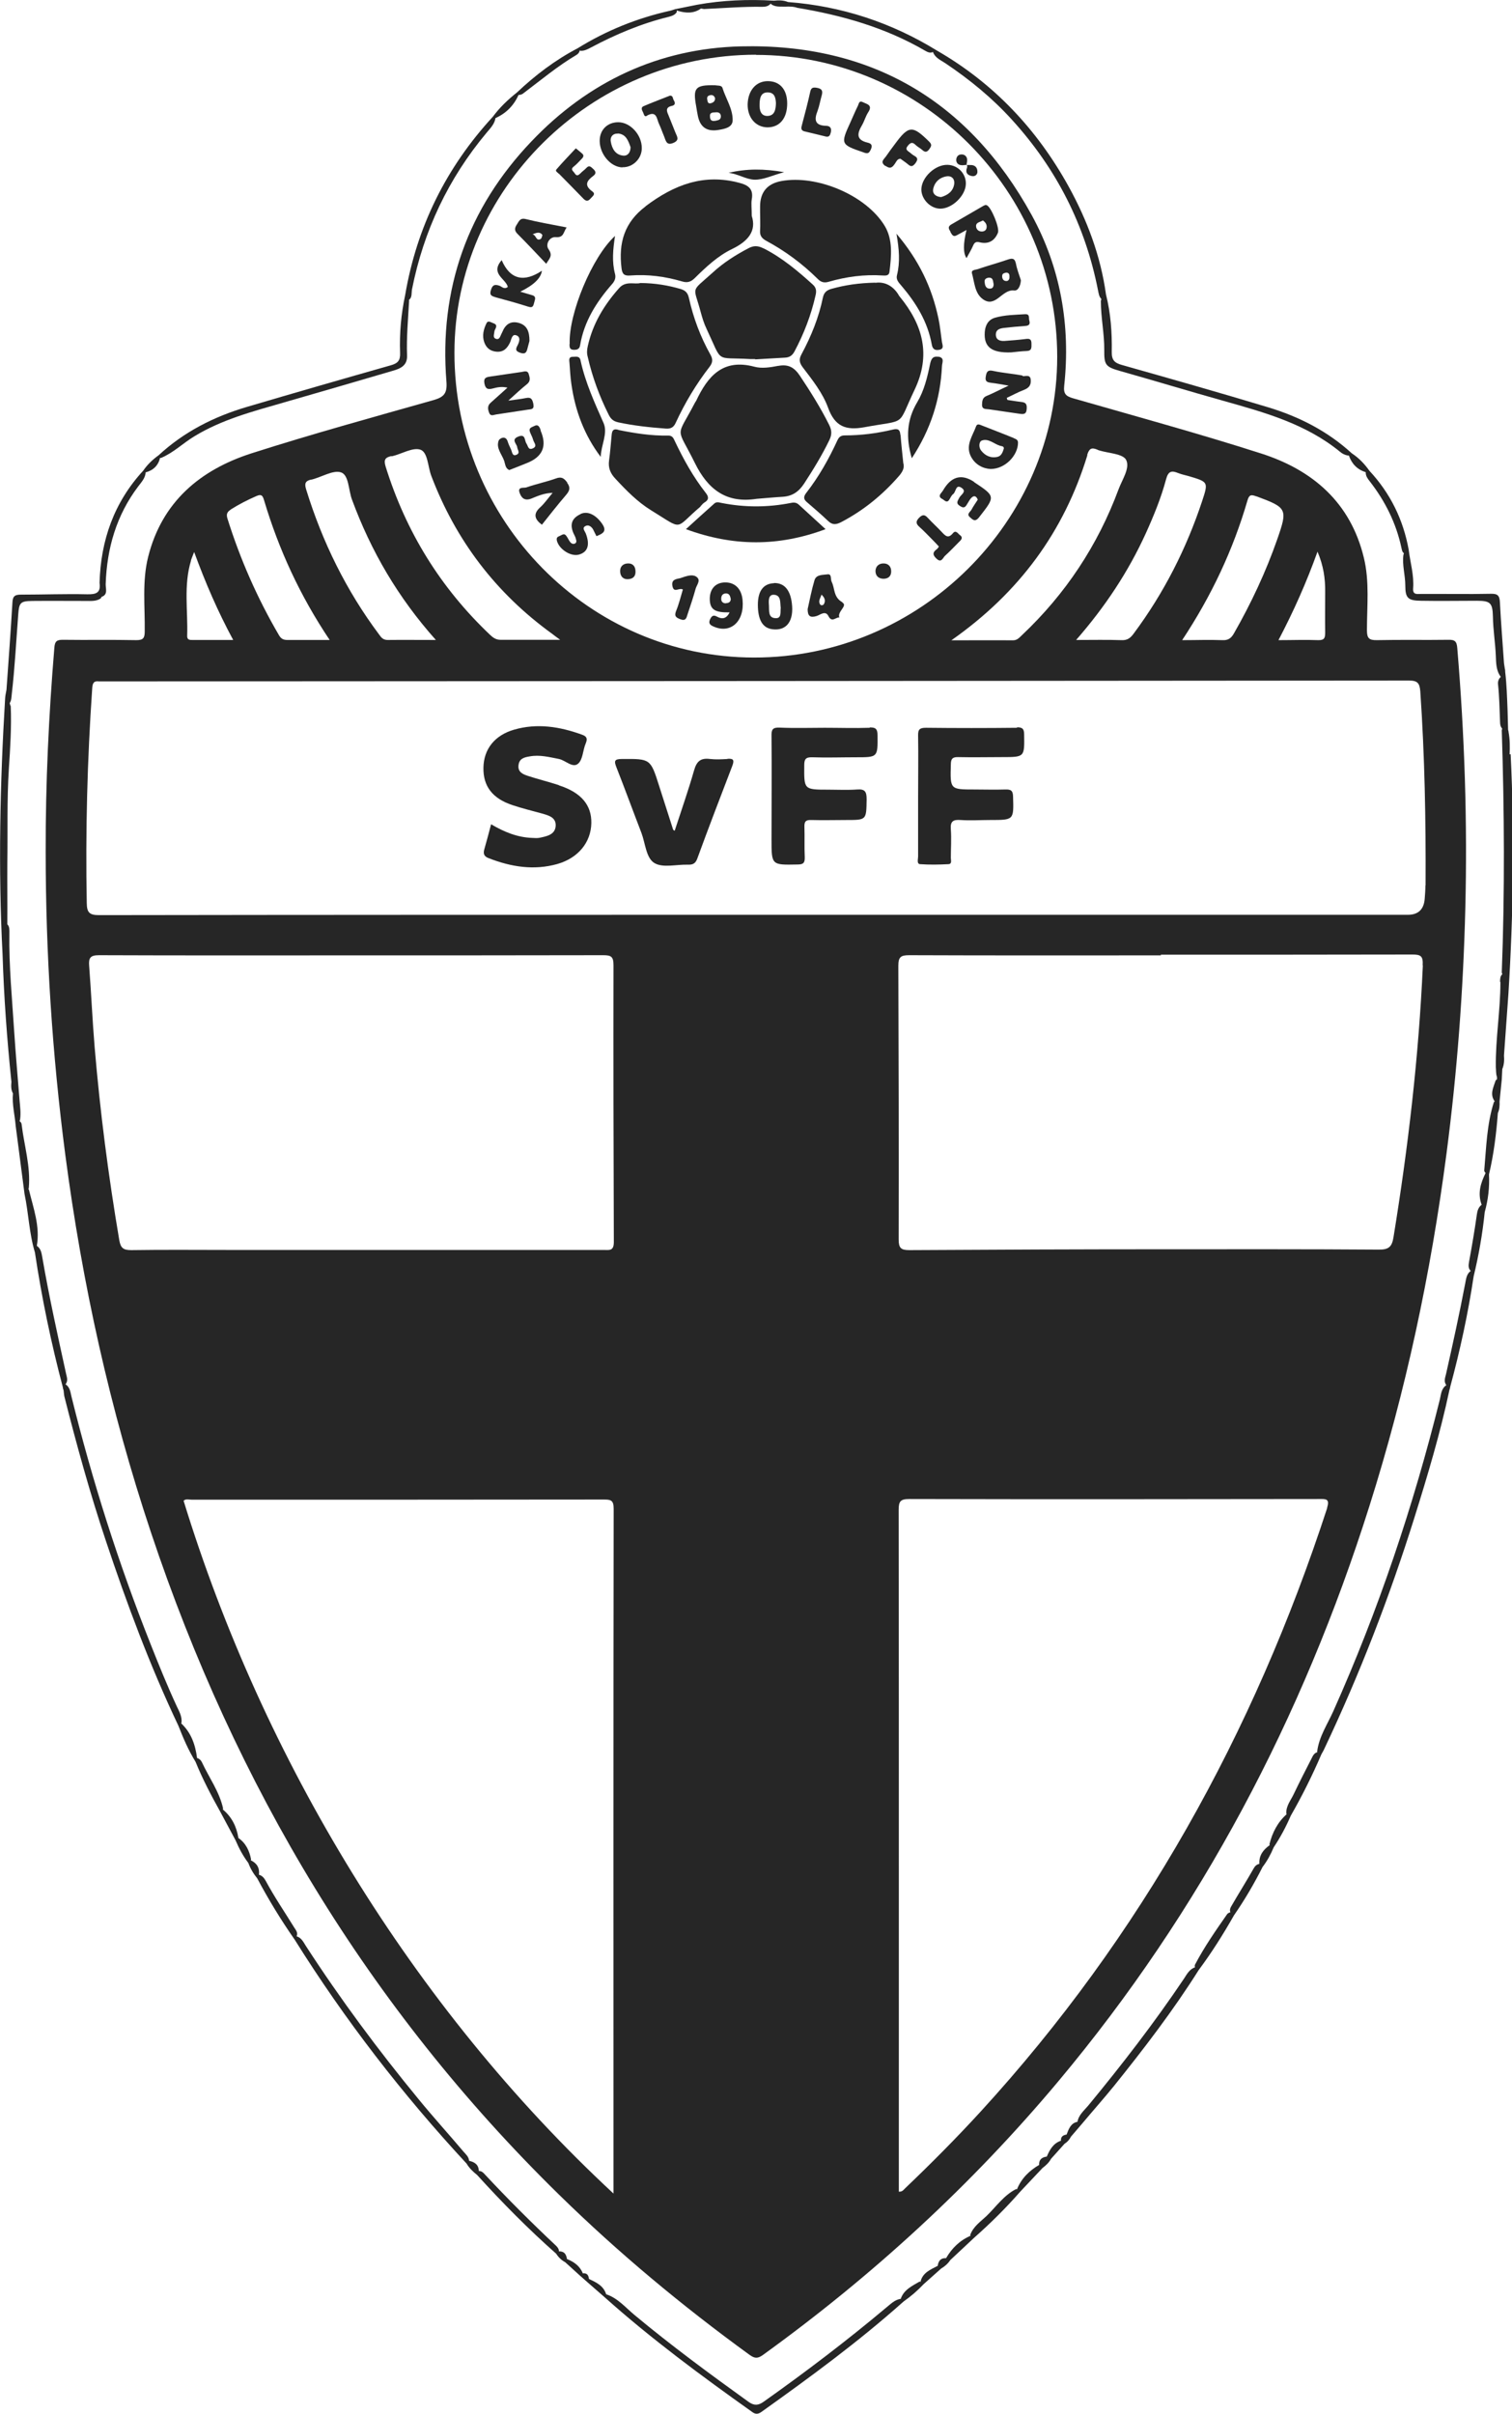 <?xml version="1.0" encoding="UTF-8"?><svg xmlns="http://www.w3.org/2000/svg" viewBox="0 0 88.7 141.6"><defs><style>.d{fill:#262626;}</style></defs><g id="a"/><g id="b"><g id="c"><g><path class="d" d="M88.56,44.25c.02-.43,.02-.87-.06-1.3,0-.05-.02-.1-.03-.15l-.03-1.13c-.03-.75-.05-1.51-.14-2.26,0-.06,0-.12-.02-.18-.02-.11-.03-.22-.05-.33h0c-.08-1.19-.18-2.39-.24-3.58-.02-.39-.14-.5-.53-.49-1.37,.03-2.74,0-4.11,.01-.23,0-.48,.06-.45-.33,.06-.77-.17-1.51-.26-2.26-.32-1.77-1.08-3.32-2.31-4.64h0c-.28-.4-.62-.75-1.03-1.02-1.42-1.3-3.09-2.15-4.91-2.7-2.85-.86-5.71-1.67-8.57-2.48-.43-.12-.61-.28-.6-.77,.02-1.13-.06-2.27-.34-3.37-.31-2.25-1.1-4.35-2.19-6.33-1.85-3.35-4.39-6.05-7.72-7.97-2.68-1.65-5.6-2.61-8.74-2.85h0c-.27-.11-.55-.11-.83-.08-1.51-.09-3.02-.03-4.51,.24l-1.29,.26c-.1,.03-.19,.07-.29,.09-1.93,.43-3.74,1.16-5.42,2.2-1.32,.69-2.49,1.58-3.57,2.6h0c-.53,.42-1.01,.88-1.41,1.42-2.74,2.98-4.46,6.46-5.14,10.45-.24,1.12-.34,2.25-.3,3.39,.02,.45-.12,.62-.55,.74-2.82,.8-5.63,1.61-8.44,2.44-1.93,.57-3.69,1.46-5.18,2.84-.35,.25-.66,.55-.9,.9-1.71,1.86-2.49,4.08-2.56,6.58,.08,.58-.19,.68-.72,.67-1.29-.03-2.58,.02-3.87,.02-.33,0-.5,.05-.52,.44-.1,1.71-.23,3.43-.35,5.14h0c-.03,.17-.07,.33-.08,.5C0,45.96-.11,50.97,.15,55.98c.08,2.5,.26,4.99,.52,7.48-.02,.23-.03,.46,.09,.68h0c-.06,.64,.11,1.27,.16,1.9l.52,4c.24,1.14,.27,2.31,.61,3.43h0c.4,2.67,.95,5.31,1.64,7.92,0,.05,.02,.11,.04,.16,.02,.13,.02,.26,.05,.38,.72,2.84,1.5,5.67,2.43,8.45,1.23,3.69,2.59,7.34,4.26,10.86h0c.28,.72,.59,1.44,1,2.1,.41,1.01,.92,1.98,1.45,2.93,.3,.56,.6,1.12,.9,1.68,.2,.47,.44,.92,.75,1.33,.12,.33,.3,.63,.52,.9h0c.66,1.24,1.39,2.44,2.2,3.6,2.94,4.7,6.31,9.06,10.08,13.13,.16,.27,.38,.48,.62,.67,1.47,1.62,3,3.17,4.64,4.62,.13,.21,.31,.38,.53,.5,.29,.26,.58,.53,.87,.79h0l.42,.37c.34,.3,.69,.6,1.03,.9,2.72,2.43,5.66,4.6,8.63,6.71,.2,.15,.35,.16,.57,0,2.86-2.04,5.7-4.12,8.33-6.47,.43-.3,.82-.64,1.18-1.02,.34-.3,.68-.61,1.02-.91,.22-.13,.4-.29,.54-.5l1.4-1.31c.96-.85,1.86-1.74,2.7-2.7h0c.44-.46,.87-.93,1.31-1.39h0c.2-.15,.38-.32,.5-.54,.26-.29,.53-.59,.79-.88,.16-.1,.29-.24,.37-.41l.66-.77h0c.62-.74,1.26-1.46,1.87-2.21,1.76-2.19,3.47-4.42,4.97-6.8,.76-1.02,1.44-2.1,2.07-3.21,.63-.91,1.18-1.85,1.68-2.84,.27-.35,.48-.74,.65-1.15,.39-.58,.72-1.2,1-1.85,.67-1.17,1.27-2.37,1.8-3.61,.06-.11,.13-.22,.18-.34,2.07-4.37,3.81-8.87,5.26-13.49,.78-2.49,1.53-4.99,2.07-7.54,.02-.06,.04-.11,.04-.16,.58-2.14,1.05-4.3,1.38-6.5,.3-1.24,.52-2.5,.65-3.77h0c.2-.72,.29-1.46,.25-2.21,.28-1.18,.43-2.39,.52-3.6h0c.1-.22,.11-.45,.1-.68h0l.13-1.29h0l.03-.61c.11-.26,.12-.53,.1-.8,.09-1.21,.17-2.41,.26-3.62,.29-4.68,.36-9.37,.13-14.05Zm-.54,13.37c0,1.66-.29,3.31-.27,4.97,.02,.2,0,.4,.07,.59,0,.05,0,.09,0,.14-.03,0-.06,.03-.08,.06-.13,.41-.36,.81-.05,1.23-.02,0-.03,.02-.05,.03-.42,1.31-.45,2.68-.57,4.04,.02,.05,.04,.09,.08,.13-.29,.59-.48,1.19-.23,1.86h0c-.19,.14-.25,.35-.28,.56-.13,.93-.29,1.86-.46,2.79-.03,.18-.06,.38,.1,.53-.24,.17-.27,.45-.32,.71-.34,1.79-.73,3.56-1.13,5.34-.05,.21-.15,.44,.02,.65-.3,.2-.31,.53-.38,.83-1.56,6.28-3.61,12.38-6.25,18.29-.35,.78-.84,1.5-.95,2.37,0,.01,0,.03,.01,.04-.23,.06-.29,.29-.39,.47-.34,.66-.68,1.33-1,2-.17,.36-.45,.68-.43,1.12,0,.02,.01,.03,.02,.05-.53,.47-.84,1.08-1.01,1.76,0,.02,.02,.04,.02,.05-.38,.27-.64,.6-.61,1.1-.15,.03-.26,.13-.33,.26-.43,.76-.9,1.5-1.33,2.25-.06,.1-.09,.22-.04,.33-.07,.02-.14,.05-.19,.11-.67,.96-1.34,1.92-1.89,2.97-.02,.05-.01,.1,0,.15-.32,.11-.47,.4-.64,.66-1.74,2.59-3.64,5.05-5.62,7.45-.24,.29-.56,.54-.63,.95h0c-.4,.08-.51,.42-.64,.75-.21,.03-.35,.13-.33,.36-.45,.15-.66,.53-.83,.93h0c-.28,.04-.47,.17-.45,.49-.58,.34-1.04,.79-1.3,1.43-.02,0-.04-.01-.06-.01-.72,.37-1.17,1.04-1.73,1.58-.35,.33-.77,.61-.95,1.1,0,.02,0,.04,.01,.06-.63,.27-1.09,.73-1.43,1.31-.32-.02-.45,.17-.49,.45-.42,.22-.89,.4-1.01,.94-.02,0-.03-.01-.05-.02-.44,.26-.93,.48-1.11,1.02h-.03c-.33,.06-.56,.3-.81,.5-2.32,1.95-4.73,3.78-7.2,5.53-.31,.22-.55,.24-.87,.02-2.28-1.64-4.55-3.31-6.71-5.11-.52-.43-.97-.98-1.65-1.21h-.01c-.15-.5-.58-.7-1.01-.9-.02-.22-.12-.36-.36-.33-.17-.43-.51-.67-.93-.84h0c-.04-.28-.16-.46-.47-.45,0-.13-.07-.23-.16-.32-1.46-1.37-2.87-2.78-4.23-4.24-.08-.09-.18-.16-.31-.15-.01-.37-.24-.53-.57-.6h0c-.02-.24-.19-.38-.33-.54-.87-1.03-1.78-2.03-2.63-3.07-2.37-2.88-4.59-5.87-6.62-9-.14-.22-.26-.48-.54-.56,.09-.2-.03-.35-.13-.5-.56-.91-1.17-1.8-1.68-2.75-.09-.16-.2-.31-.4-.36,.05-.4-.12-.68-.48-.85,0-.01,.01-.03,.02-.05-.1-.51-.31-.96-.75-1.26v-.03c-.11-.65-.39-1.21-.91-1.64,0-.02,.01-.03,.02-.05-.22-1-.83-1.82-1.25-2.73-.05-.11-.15-.2-.28-.24-.1-.77-.34-1.48-.93-2.03,0-.02,.02-.04,.02-.06,.03-.34-.13-.63-.27-.92-.56-1.21-1.06-2.44-1.55-3.68-1.88-4.73-3.42-9.58-4.64-14.52-.06-.26-.09-.55-.35-.71,.18-.21,.07-.44,.03-.65-.49-2.24-.99-4.49-1.38-6.75-.05-.26-.07-.55-.33-.72,.2-1.14-.2-2.2-.46-3.28,0-.02-.02-.03-.03-.04,0-.03,.01-.05,.02-.08,.11-1.27-.27-2.47-.42-3.71,0-.08-.05-.16-.12-.2,.01-.04,.02-.07,.03-.11,.05-.37,0-.73-.03-1.09-.11-1.37-.23-2.73-.32-4.1-.12-1.9-.31-3.8-.28-5.72,0-.18,.02-.4-.12-.53,0-.04,0-.08,0-.12,.01-1.16-.01-2.32,0-3.48,.03-1.84-.03-3.68,.09-5.53,.08-1.21,.16-2.44,.11-3.66-.03-.06-.05-.12-.06-.19,.1-.15,.1-.34,.12-.52,.18-1.56,.26-3.12,.38-4.68,.05-.68,.12-.78,.81-.79,1.05-.01,2.11,0,3.16,0,.3,0,.61,.03,.87-.15,.02-.03,.03-.06,.05-.09,.39-.13,.23-.49,.24-.75,.07-2.1,.63-4.04,1.91-5.73,.18-.24,.39-.46,.43-.77,0-.02,0-.03,0-.05,.45-.12,.74-.4,.85-.85,.02,0,.04,0,.06,0,.72-.3,1.28-.86,1.94-1.26,1.62-.99,3.42-1.46,5.22-1.98,2.15-.62,4.29-1.24,6.43-1.87,.46-.13,.86-.31,.84-.89-.04-1.07,.06-2.14,.12-3.21,0-.02,0-.04-.01-.06,.2-.14,.14-.41,.18-.62,.68-3.43,2.13-6.5,4.38-9.19,.2-.24,.44-.48,.51-.81v-.04c.63-.28,1.08-.74,1.36-1.36h.01c.11,0,.21-.04,.29-.11,1.02-.77,2-1.59,3.1-2.24,.1-.06,.17-.15,.19-.26,.02,0,.03,.01,.05,.02,.22,.01,.41-.09,.6-.19,1.45-.77,2.96-1.41,4.56-1.8,.18-.05,.37-.1,.48-.28,.01-.05,0-.08,0-.11l.04,.03c.49,.15,.97,.17,1.38-.13,.06,.01,.12,.02,.18,.03,1.14-.05,2.28-.15,3.42-.13,.18,0,.37-.03,.5-.2,0,.01,0,.03,.01,.04,.26,.19,.56,.14,.84,.15,.24-.01,.48-.01,.71,.07,2.63,.44,5.17,1.16,7.5,2.52,.14,.08,.29,.15,.45,.07,.13,.35,.46,.48,.73,.66,1.43,.96,2.75,2.04,3.91,3.32,2.61,2.87,4.29,6.18,5.04,9.98,.04,.19,.06,.39,.2,.53-.01,.04-.02,.08-.03,.12,0,.97,.21,1.92,.2,2.88-.01,.87,.08,.98,.92,1.22,2.02,.57,4.03,1.18,6.06,1.75,2.42,.68,4.85,1.35,6.85,2.99,.13,.11,.28,.19,.46,.22,.02,0,.04,0,.06,0,.17,.49,.49,.82,.99,.98v.03c0,.2,.12,.36,.24,.51,.9,1.16,1.54,2.44,1.85,3.88,.03,.12,.04,.26,.15,.33,0,.03-.02,.06-.03,.1-.08,.6,.11,1.19,.11,1.79,0,.75,.16,.89,.92,.9,1.09,.02,2.18,0,3.27,0,.8,0,.93,.12,.95,.93,.01,.77,.14,1.53,.17,2.3,.02,.41,.01,.86,.29,1.23,.01,0,.02-.01,.03-.02h0c-.15,.12-.21,.29-.19,.46,.08,.74,.09,1.49,.12,2.23,0,.13,.03,.27,.12,.36,0,.04-.01,.08-.02,.11,.15,4.73,.18,9.46,0,14.2,.01,.03,.02,.07,.03,.11-.12,.1-.13,.27-.13,.43Z"/><path class="d" d="M52.82,25.52c-.02-.31-.13-.4-.45-.32-.92,.22-1.86,.34-2.8,.34-.22,0-.34,.07-.44,.28-.5,1.09-1.09,2.14-1.83,3.09-.16,.21-.18,.36,.03,.54,.42,.36,.85,.73,1.25,1.11,.27,.26,.5,.21,.8,.05,1.29-.68,2.39-1.58,3.35-2.68,.21-.24,.35-.49,.26-.77-.06-.58-.12-1.12-.16-1.65Z"/><path class="d" d="M51.83,33.05c-.27,0-.45,.16-.47,.42-.01,.28,.15,.47,.46,.48,.28,0,.45-.14,.46-.41,.01-.29-.15-.49-.45-.49Z"/><path class="d" d="M45.41,34.21c-.62,.02-.95,.45-.95,1.26,0,.89,.28,1.37,.85,1.44,.84,.11,1.28-.49,1.14-1.55-.1-.78-.46-1.17-1.04-1.16Zm.09,2.05c-.45-.01-.37-.44-.39-.74-.02-.27-.05-.67,.32-.63,.4,.04,.33,.47,.37,.76-.03,.26,.06,.63-.3,.61Z"/><path class="d" d="M46.87,29.61c-.14-.13-.27-.15-.47-.11-1.36,.27-2.72,.27-4.08,0-.15-.03-.29-.08-.42,.04-.54,.48-1.07,.96-1.66,1.5,2.77,1.02,5.43,1.03,8.19,0-.56-.51-1.06-.97-1.56-1.43Z"/><path class="d" d="M55.05,20.93c-.36-.06-.43,.17-.49,.43-.16,.78-.35,1.56-.75,2.23-.61,1.02-.68,2.07-.32,3.29,1.11-1.69,1.68-3.47,1.77-5.41,.01-.21,.17-.48-.21-.55Z"/><path class="d" d="M49.42,35.33c-.54-.3-.43-.8-.63-1.2-.08-.16,.02-.48-.25-.44-.27,.04-.66,0-.76,.35-.17,.57-.28,1.16-.4,1.69,0,.4,.14,.52,.51,.41,.22-.06,.53-.36,.71,0,.21,.41,.43,.05,.64,.08-.14-.35,.52-.69,.17-.88Zm-1.09,.11c-.03,.06-.17,.1-.22,.01-.13-.2,.03-.38,.08-.57,.19,.17,.26,.36,.14,.56Z"/><path class="d" d="M42.43,34.17c-.52,.05-.82,.45-.79,1.04,.03,.55,.32,.73,1.16,.71-.18,.38-.44,.41-.72,.26-.23-.13-.33-.06-.43,.16-.11,.25,.04,.34,.23,.42,1,.43,1.81-.33,1.68-1.58-.07-.69-.5-1.07-1.14-1.01Zm.15,1.22c-.17,0-.28-.1-.27-.28,0-.15,.07-.29,.26-.3,.23-.01,.26,.16,.3,.32,0,.19-.14,.25-.29,.25Z"/><path class="d" d="M56.31,31.39c-.12-.1-.24-.32-.41-.11-.28,.34-.45,.14-.65-.07-.26-.28-.55-.54-.81-.82-.17-.19-.3-.24-.51-.03-.22,.22-.21,.36,.02,.56,.27,.24,.52,.51,.78,.77,.12,.12,.23,.24,.35,.37-.05,.07-.08,.13-.13,.16-.25,.18-.24,.34-.01,.55,.28,.27,.37-.04,.49-.16,.3-.27,.58-.57,.87-.86,.13-.12,.18-.24,.02-.36Z"/><path class="d" d="M57.77,19.49c-.06,.87,.41,1.22,1.55,1.18,.3-.03,.6-.07,.9-.08,.32-.01,.29-.2,.29-.44,0-.3-.16-.29-.38-.26-.4,.05-.81,.08-1.22,.11-.26,.01-.49-.07-.49-.38,0-.27,.21-.35,.44-.38,.43-.05,.85-.09,1.28-.12,.23-.01,.31-.11,.24-.33-.04-.15,.05-.37-.24-.36-.6,.04-1.2,.04-1.78,.21-.39,.12-.56,.44-.59,.84Z"/><path class="d" d="M55.75,13.6c.09,.14,.15,.33,.38,.2,.18-.1,.36-.19,.57-.31q-.3,1.22,0,1.65c.15-.28,.28-.49,.38-.72,.08-.19,.17-.26,.38-.21,.51,.13,.88-.07,1.08-.55,.12-.28-.38-1.47-.63-1.61-.09-.05-.15-.01-.23,.03-.63,.36-1.25,.73-1.88,1.09-.22,.13-.14,.27-.04,.42Zm1.91-.67c.14,.1,.24,.23,.22,.4-.01,.18-.15,.26-.31,.25-.2-.01-.32-.17-.31-.34,.01-.2,.24-.21,.4-.31Z"/><path class="d" d="M57.01,16c.16,.54,.16,1.2,.65,1.55,.75,.54,1.12-.6,1.83-.51,.25,.03,.38-.3,.4-.6-.1-.32-.23-.64-.29-.97-.07-.34-.23-.33-.49-.24-.58,.2-1.18,.36-1.76,.56-.12,.04-.38,.04-.33,.22Zm2.01-.01c.21,0,.2,.16,.2,.27,0,.14-.08,.25-.23,.22-.14-.02-.2-.14-.2-.28,0-.18,.14-.18,.24-.21Zm-.96,.3c.22,.02,.19,.24,.23,.38,0,.17-.07,.26-.22,.26-.26,0-.29-.22-.31-.4-.02-.2,.18-.25,.3-.24Z"/><path class="d" d="M59.48,25.7c-.63-.26-1.27-.5-1.9-.75-.12-.05-.26-.11-.32,.06-.2,.55-.61,1.08-.33,1.71,.26,.56,.77,.77,1.18,.79,.87,0,1.61-.81,1.61-1.54,0-.18-.12-.21-.23-.26Zm-.97,1.1c-.4,.09-.73-.08-.96-.38-.14-.18-.13-.51,.05-.58,.39-.14,.71,.2,1.07,.31,.08,.02,.23,.02,.22,.16-.07,.23-.15,.44-.38,.49Z"/><path class="d" d="M59.99,22.03c-.57-.11-1.15-.15-1.71-.27-.31-.07-.4,.01-.45,.32-.06,.33,.12,.35,.35,.38,.28,.03,.57,.09,.99,.16-.52,.24-.89,.44-1.28,.6-.26,.1-.27,.3-.28,.52,0,.3,.24,.24,.41,.27,.59,.09,1.19,.17,1.78,.26,.23,.03,.41,.05,.43-.28,.02-.27-.04-.38-.3-.41-.28-.03-.55-.08-.83-.12l-.04-.12c.34-.16,.67-.34,1.01-.47,.28-.11,.42-.27,.4-.57-.02-.37-.32-.21-.48-.24Z"/><path class="d" d="M56.72,9.67h-.02v.02l.02-.02Z"/><path class="d" d="M33.41,20.18c0,.18,0,.34,.26,.34,.19,0,.32-.04,.36-.26,.23-1.4,.96-2.55,1.88-3.6,.15-.17,.23-.36,.17-.59-.19-.72-.12-1.45,0-2.23-1.35,1.23-2.73,4.57-2.66,6.34Z"/><path class="d" d="M36.25,24.77c.92,.2,1.86,.3,2.8,.37,.28,.02,.46-.05,.59-.34,.54-1.17,1.2-2.27,1.99-3.29,.18-.24,.2-.43,.05-.7-.59-1.05-1.01-2.17-1.27-3.35-.07-.3-.22-.43-.49-.51-.72-.21-1.46-.34-2.35-.35-.32,.1-.86-.15-1.25,.3-.88,.99-1.55,2.09-1.84,3.41-.05,.21-.06,.42,0,.63,.27,1.18,.68,2.29,1.22,3.37,.12,.25,.27,.4,.56,.46Z"/><path class="d" d="M51.35,16.58c-.97,.02-1.77,.14-2.56,.36-.26,.07-.44,.19-.51,.49-.24,1.18-.69,2.29-1.26,3.35-.16,.29-.13,.49,.06,.75,.57,.75,1.18,1.51,1.5,2.39,.4,1.1,1.04,1.34,2.13,1.14,2.55-.47,1.89,.01,2.94-2.19,.98-2.05,.49-3.81-.86-5.46-.01-.02-.03-.03-.04-.05-.34-.61-.87-.85-1.4-.77Z"/><path class="d" d="M52.88,16.76c.86,1.01,1.54,2.11,1.78,3.44,.05,.29,.19,.36,.43,.32,.31-.05,.2-.27,.17-.45-.07-.47-.11-.94-.21-1.4-.38-1.81-1.15-3.42-2.46-4.96,.16,.92,.22,1.67,.03,2.43-.07,.27,.11,.44,.26,.62Z"/><path class="d" d="M34.03,30.17c-.62,.3-.58,.77-.3,1.29,.03,.06,.05,.12,.06,.18,.03,.08,.04,.17-.04,.23-.11,.07-.22,.02-.29-.06-.09-.11-.15-.26-.24-.38-.13-.18-.26-.04-.39,.01-.13,.05-.2,.1-.16,.28,.13,.5,.82,.95,1.3,.81,.52-.15,.65-.58,.39-1.25-.06-.14-.24-.32,0-.43,.16-.08,.33,.03,.43,.2,.07,.13,.13,.27,.2,.4,.35-.14,.65-.27,.33-.73-.36-.52-.86-.78-1.28-.56Z"/><path class="d" d="M40.13,33.84c-.08,.02-.16,.06-.24,.08-.26,.05-.52,.09-.44,.47,.09,.42,.39,.06,.61,.19-.13,.43-.23,.85-.39,1.24-.12,.3-.05,.39,.23,.5,.33,.13,.37-.07,.43-.27,.17-.51,.34-1.01,.48-1.52,.06-.21,.29-.46,.1-.65-.21-.21-.52-.12-.79-.04Z"/><path class="d" d="M34.06,21.15c-.06-.29-.27-.22-.45-.22-.28,0-.21,.21-.2,.38,.03,.41,.05,.81,.11,1.22,.22,1.56,.76,3,1.72,4.27,.02-.69,.43-1.38,.17-1.98-.53-1.2-1.07-2.38-1.35-3.66Z"/><path class="d" d="M36.85,33.05c-.29,0-.49,.18-.47,.49,.02,.29,.2,.47,.51,.43,.27-.03,.41-.19,.39-.48-.01-.28-.17-.45-.44-.44Z"/><path class="d" d="M37.88,12.1c-1.25,.94-1.6,2.14-1.42,3.62,.04,.36,.16,.47,.51,.44,1.04-.08,2.06,.06,3.05,.35,.3,.09,.51,.03,.74-.2,.66-.65,1.35-1.3,2.18-1.7,.95-.46,1.45-1.06,1.16-1.95,0-.44-.04-.71,0-.96,.11-.59-.17-.83-.71-.97-2.1-.57-3.85,.11-5.52,1.37Z"/><path class="d" d="M45.65,21.46c-.46,.09-.97,.17-1.4,.05-1.85-.49-2.73,.56-3.41,2-.02,.04-.05,.07-.07,.11-1.13,2.17-1.11,1.3,0,3.55,.76,1.54,1.84,2.37,3.62,2.09,.51-.04,1.02-.09,1.54-.12,.56-.04,.93-.3,1.24-.77,.54-.83,1.05-1.66,1.48-2.55,.16-.33,.15-.58-.01-.9-.5-1-1.09-1.94-1.71-2.87-.32-.48-.66-.7-1.26-.59Z"/><path class="d" d="M41.09,29.7c.08-.07,.14-.17,.23-.22,.27-.16,.27-.33,.08-.57-.73-.93-1.3-1.96-1.81-3.03-.08-.18-.15-.34-.4-.33-.99,.02-1.97-.14-2.87-.32-.38-.14-.42,.08-.44,.31-.05,.49-.08,.98-.15,1.47-.06,.44,.08,.77,.39,1.09,.63,.68,1.28,1.34,2.07,1.83,1.97,1.21,1.33,1.11,2.91-.22Z"/><path class="d" d="M44.79,14.57c-.32-.16-.57-.18-.9,0-.74,.39-1.45,.84-2.07,1.41-1.35,1.22-1.13,.74-.71,2.34,.09,.33,.19,.66,.34,.97,.97,2.06,.46,1.65,2.53,1.77,.11,0,.21,0,.32,0v.02c.58-.03,1.16-.07,1.74-.1,.25-.01,.42-.1,.56-.35,.56-1.05,.98-2.14,1.24-3.29,.06-.24,.06-.45-.15-.64-.89-.81-1.81-1.58-2.89-2.13Z"/><path class="d" d="M42.74,10.14c.54,.05,1.03,.39,1.53,.4,.52,.01,1.05-.26,1.73-.44-1.19-.21-2.22-.21-3.26,.04Z"/><path class="d" d="M57.15,28.27q-1.04-.69-1.73,.34c-.07,.11-.13,.22-.22,.32-.13,.16-.07,.27,.08,.34,.13,.07,.27,.28,.42,.02,.07-.11,.12-.24,.22-.31,.17-.13,.14-.62,.51-.35,.29,.21-.06,.39-.15,.56-.1,.2-.23,.33,.05,.5,.26,.17,.33,0,.43-.16,.08-.13,.15-.27,.26-.36,.15-.13,.27-.04,.34,.14-.12,.19-.26,.38-.37,.59-.07,.13-.3,.25-.1,.43,.17,.15,.31,.32,.55,.01,.96-1.23,.97-1.22-.31-2.07Z"/><path class="d" d="M40.94,6.8q.2,1,1.22,.82c.37-.06,.82-.15,.82-.57,.01-.67-.4-1.26-.6-1.9-.05-.16-.3-.12-.45-.15-1.14-.02-1.29,.15-1.09,1.23,.03,.19,.06,.38,.1,.57Zm1.35,.02c0,.24-.21,.23-.29,.26-.28,.06-.34-.06-.35-.23-.03-.27,.17-.25,.33-.26,.17-.02,.3,.04,.31,.23Zm-.61-1.24c.16-.02,.23,.07,.27,.18,0,.18-.1,.25-.23,.29-.19,.06-.21-.08-.23-.21-.03-.16,.04-.24,.2-.26Z"/><path class="d" d="M29.14,20.63c.41,.03,.62-.21,.78-.54,.08-.17,.11-.52,.37-.42,.28,.1,.17,.41,.06,.61-.12,.23-.09,.32,.16,.41,.25,.09,.36,.03,.42-.2,.05-.18,.1-.37,.13-.49,0-.54-.13-.92-.63-1.06-.48-.13-.78,.09-.96,.53-.02,.06-.06,.11-.08,.17-.06,.14-.12,.31-.31,.23-.18-.07-.09-.26-.08-.4,0-.08,.06-.16,.09-.24,.08-.21-.08-.24-.22-.3-.12-.05-.25-.13-.33,.03-.17,.35-.27,.73-.13,1.12,.12,.33,.35,.52,.72,.55Z"/><path class="d" d="M29.08,17.44c.64,.17,1.28,.35,1.91,.55,.31,.1,.3-.1,.36-.29,.06-.19,.09-.33-.15-.39-.22-.06-.43-.13-.68-.2q1.19-.58,1.27-1.23c-1.03,.69-1.86,.54-2.36-.62-.69,.8,.24,1.08,.36,1.57-.21,.17-.35-.02-.49-.07-.29-.1-.41-.04-.5,.25-.1,.31,.04,.36,.29,.43Z"/><path class="d" d="M56.72,9.67l-.02,.02h.02v-.02Z"/><path class="d" d="M31.29,23.7c-.06-.28-.13-.42-.45-.35-.29,.06-.58,.09-1.02,.15,.43-.39,.75-.69,1.1-.97,.22-.18,.16-.38,.1-.58-.07-.25-.28-.15-.43-.13-.59,.08-1.19,.18-1.78,.26-.25,.04-.46,.05-.39,.42,.06,.32,.21,.36,.48,.29,.26-.07,.53-.13,.87-.05-.35,.31-.66,.6-.98,.88-.2,.17-.18,.37-.1,.58,.09,.25,.27,.13,.43,.11,.61-.09,1.23-.19,1.84-.28,.19-.03,.39,0,.33-.32Z"/><path class="d" d="M45.02,7.47c.72,0,1.16-.53,1.16-1.4,0-.83-.44-1.32-1.16-1.31-.68,.01-1.14,.56-1.16,1.36-.01,.78,.47,1.34,1.16,1.35Zm-.46-1.35c.01-.31,.04-.7,.47-.7,.43,0,.47,.34,.49,.62-.01,.4-.08,.74-.48,.76-.42,.02-.49-.36-.48-.68Z"/><path class="d" d="M31.72,25.25s-.02-.08-.04-.12c-.07-.15-.15-.24-.34-.14-.16,.08-.34,.11-.25,.35,.06,.16,.15,.31,.19,.47,.04,.16,.27,.36-.02,.49-.28,.13-.28-.15-.38-.29-.12-.18-.04-.58-.48-.4-.44,.18-.08,.42-.06,.62,.02,.16,.19,.34-.03,.44-.25,.12-.26-.13-.32-.28-.07-.16-.15-.31-.2-.47-.12-.43-.49-.19-.53-.09-.18,.45,.18,.81,.32,1.21,.06,.19,.07,.45,.3,.53,.38-.15,.7-.27,1.01-.4q1.42-.55,.82-1.92Z"/><path class="d" d="M37.94,6.79c.61-.34,.58,.21,.73,.5,.11,.23,.19,.48,.29,.71,.1,.25,.13,.56,.55,.38,.38-.17,.2-.38,.11-.61-.13-.31-.25-.64-.38-.95-.11-.26-.25-.52,.18-.61,.22-.05,.19-.2,.1-.34-.06-.1-.03-.27-.22-.26-.52,.21-1.04,.4-1.55,.62-.16,.07-.1,.22-.04,.33,.06,.1,.07,.32,.23,.24Z"/><path class="d" d="M32.04,15.48c.17-.3,.42-.47,.14-.86-.2-.28,.05-.74,.42-.71,.48,.04,.44-.28,.64-.57-.86-.17-1.64-.3-2.4-.49-.34-.08-.39,.13-.52,.32-.13,.2-.16,.35,.04,.55,.57,.57,1.12,1.16,1.69,1.76Zm-.22-1.69s-.04,.18-.09,.22c-.29,.18-.27-.24-.49-.26,.22-.1,.44-.18,.58,.04Z"/><path class="d" d="M44.59,12.11c0,.11,0,.21,0,.32,0,.36,.02,.73,0,1.09-.02,.3,.09,.45,.35,.6,1.12,.6,2.13,1.35,3.04,2.25,.2,.2,.39,.23,.63,.16,1.04-.3,2.09-.44,3.17-.37,.18,.01,.37,.02,.4-.21,.11-.92,.21-1.89-.28-2.7-1.1-1.81-3.99-3.01-6.06-2.63q-1.25,.23-1.25,1.5Z"/><path class="d" d="M36.51,9.81c.62,.02,1.15-.51,1.14-1.13,0-.78-.68-1.51-1.38-1.51-.64,0-1.09,.45-1.09,1.09,0,.78,.64,1.54,1.33,1.56Zm-.27-1.98c.49,.03,.62,.44,.75,.8,0,.31-.16,.52-.42,.5-.47-.04-.67-.41-.74-.83-.05-.28,.14-.48,.4-.46Z"/><path class="d" d="M33.28,28.31c-.19-.26-.34-.37-.68-.24-.56,.2-1.15,.32-1.72,.52-.14,.05-.53-.06-.4,.31,.1,.29,.28,.5,.68,.35,.37-.15,.76-.33,1.26-.34-.28,.33-.47,.61-.72,.84-.44,.39-.34,.71,.09,1.03,.47-.59,.93-1.18,1.42-1.75,.21-.25,.27-.43,.06-.71Z"/><path class="d" d="M32.79,10.19c.48,.49,.96,.97,1.44,1.47,.17,.17,.28,.14,.42-.02,.1-.12,.32-.25,.1-.41-.49-.35-.34-.62,.05-.91,.18-.13,.17-.26,0-.41-.14-.13-.24-.24-.41-.05-.1,.11-.23,.19-.33,.3-.12,.11-.22,.21-.35,0-.08-.13-.28-.22-.04-.4,.17-.13,.31-.3,.46-.45,.11-.11,.14-.21,0-.32-.09-.08-.19-.16-.35-.29-.39,.42-.78,.82-1.14,1.24-.09,.1,.08,.18,.14,.25Z"/><path class="d" d="M56.34,9.68c.11,.03,.24,0,.36-.01,.02-.12,.05-.25,.03-.36-.03-.16-.17-.26-.33-.25-.17,0-.28,.11-.3,.28-.02,.17,.07,.3,.23,.34Z"/><path class="d" d="M54.05,11.11c0,.58,.53,1.12,1.1,1.13,.69,.01,1.48-.74,1.51-1.43,.03-.6-.45-1.12-1.06-1.14-.73-.03-1.54,.73-1.55,1.44Zm.69,0c.08-.43,.38-.71,.82-.77,.28-.03,.45,.16,.42,.44-.06,.45-.39,.67-.77,.78-.32-.02-.51-.2-.47-.45Z"/><path class="d" d="M84.98,37.53c-1.4,.02-2.79-.01-4.19,.02-.48,.01-.6-.11-.6-.59,0-1.41,.16-2.84-.18-4.24-.78-3.24-3-5.15-6.03-6.12-3.65-1.17-7.35-2.18-11.04-3.24-.41-.12-.56-.26-.51-.73,.38-3.53-.21-6.92-1.91-10.02-3.68-6.69-9.4-10.07-17.06-9.89-4.83,.12-8.96,2.08-12.28,5.57-3.75,3.93-5.43,8.67-4.99,14.1,.05,.67-.13,.9-.76,1.08-3.57,1.01-7.14,1.99-10.67,3.12-3.02,.97-5.26,2.85-6.07,6.08-.36,1.44-.18,2.91-.2,4.37,0,.39-.09,.51-.49,.51-1.44-.03-2.88,0-4.32-.02-.35,0-.46,.09-.49,.45-.33,3.98-.52,7.97-.51,11.96,0,5.95,.38,11.88,1.15,17.79,.99,7.55,2.62,14.95,5.03,22.17,4.94,14.81,12.74,27.87,23.93,38.83,3.49,3.42,7.23,6.53,11.18,9.4,.28,.2,.46,.24,.77,.02,6.44-4.65,12.25-9.98,17.35-16.07,8.37-10,14.32-21.31,18.24-33.72,2.14-6.76,3.61-13.67,4.53-20.71,.62-4.75,.98-9.52,1.1-14.31,.13-5.11-.04-10.22-.47-15.32-.03-.4-.14-.5-.53-.49Zm-7.24-2.82c0,.79-.01,1.59,0,2.38,0,.31-.03,.47-.41,.46-.75-.03-1.5,0-2.33,0,.88-1.68,1.63-3.35,2.29-5.19,.35,.82,.46,1.58,.45,2.36Zm-4.04-5.6c1.81,.67,1.85,.74,1.23,2.52-.67,1.92-1.53,3.75-2.54,5.52-.17,.3-.35,.42-.7,.4-.75-.03-1.49,0-2.34,0,1.72-2.6,2.99-5.3,3.83-8.19,.1-.35,.22-.36,.53-.24Zm-5.29-1.01c.13-.47,.32-.51,.71-.35,.2,.08,.41,.12,.62,.18,1.14,.34,1.15,.34,.79,1.44-.93,2.81-2.25,5.41-4.02,7.79-.19,.26-.37,.41-.73,.39-.83-.03-1.67-.01-2.65-.01,1.71-1.96,3.06-4,4.09-6.26,.47-1.04,.9-2.09,1.19-3.18Zm-4.63-1.42c.12-.38,.26-.44,.58-.31,.04,.02,.08,.04,.12,.05,.55,.17,1.38,.19,1.58,.55,.25,.48-.23,1.16-.44,1.73-1.22,3.29-3.11,6.14-5.66,8.55-.15,.14-.28,.31-.53,.31-1.15-.01-2.3,0-3.62,0,3.99-2.8,6.61-6.38,7.98-10.86ZM44.35,3.22c9.72,0,17.67,7.98,17.67,17.71,0,9.66-8.06,17.65-17.78,17.64-9.69,0-17.59-8.04-17.58-17.88,0-9.57,8.01-17.48,17.68-17.48ZM22.97,26.77c.58-.13,1.24-.55,1.7-.39,.43,.16,.43,1,.63,1.53,1.44,3.79,3.79,6.88,7.08,9.26,.12,.09,.23,.18,.48,.36-1.28,0-2.39,0-3.5,0-.27,0-.44-.13-.61-.29-2.91-2.76-4.94-6.05-6.13-9.88-.12-.4-.02-.53,.35-.61Zm-4.72,1.37c.6-.14,1.29-.59,1.76-.43,.46,.16,.43,1.04,.64,1.6,1.11,3.01,2.69,5.73,4.92,8.23-1.03,0-1.93-.01-2.83,0-.27,0-.38-.15-.5-.32-1.93-2.58-3.33-5.43-4.28-8.51-.1-.33-.07-.5,.3-.58Zm-4.72,1.75c.49-.31,1-.57,1.53-.8,.29-.12,.35-.01,.43,.25,.86,2.88,2.1,5.59,3.85,8.2-.9,0-1.69,0-2.48,0-.25,0-.38-.08-.5-.29-1.27-2.17-2.27-4.45-3.02-6.84-.08-.27,0-.39,.2-.52Zm-2.33,2.98c.04-.12,.09-.23,.19-.49,.67,1.83,1.39,3.49,2.29,5.16-.84,0-1.6,0-2.36,0-.18,0-.35,.01-.34-.25,.05-1.47-.22-2.96,.23-4.42Zm24.79,95.31v.49c-11.83-10.98-20.58-25.53-25.22-40.64,.14-.13,.32-.06,.48-.06,8.05,0,16.11,0,24.16-.01,.4,0,.59,.02,.59,.53-.02,13.23-.01,26.47-.01,39.7Zm-.58-54.86c-7.3,0-14.61,0-21.91,0-1.93,0-3.87-.02-5.8,.01-.46,0-.62-.12-.7-.57-.64-3.77-1.13-7.55-1.45-11.36-.13-1.58-.2-3.17-.32-4.75-.04-.47,.08-.62,.58-.62,4.94,.02,9.88,.01,14.82,.01,4.92,0,9.84,0,14.76-.01,.47,0,.6,.09,.6,.59-.01,5.41,0,10.83,.02,16.24,0,.54-.28,.46-.6,.46Zm42.45,15.13c-4.31,13.22-10.91,25.12-20.33,35.41-1.42,1.55-2.91,3.05-4.43,4.5-.09,.08-.15,.21-.37,.2v-17.89c0-7.37,0-14.74-.01-22.11,0-.49,.1-.63,.62-.63,8.01,.02,16.03,.01,24.04,0,.38,0,.65-.04,.47,.52Zm5.61-31.82c-.24,5.35-.86,10.65-1.72,15.93-.09,.57-.27,.75-.88,.74-4.15-.03-8.29-.02-12.44-.02-5.03,0-10.05,.02-15.08,.05-.5,0-.63-.12-.63-.63,.01-5.35,0-10.7-.02-16.05,0-.52,.15-.62,.64-.62,4.92,.02,9.84,.01,14.76,.01v-.04c4.92,0,9.84,0,14.76-.01,.5,0,.63,.1,.6,.64Zm.15-4.69c0,.26-.02,.51-.04,.77q-.07,.95-.99,.95c-12.74,0-25.49,0-38.23,0s-25.7,0-38.55,.02c-.58,0-.71-.17-.72-.7-.08-4.21,.03-8.41,.32-12.61,.02-.3,.09-.44,.4-.4,.06,0,.13,0,.19,0,25.55-.01,51.1-.03,76.65-.05,.5,0,.63,.14,.67,.63,.26,3.79,.33,7.59,.31,11.39Z"/><path class="d" d="M56.73,9.83c-.11,.29,.01,.45,.3,.5,.18,.03,.31-.1,.31-.25,0-.27-.16-.42-.45-.4-.05,0-.11,0-.16,0,0,.05,.02,.1,0,.15Z"/><path class="d" d="M50.68,8.95c.22,.07,.29,.05,.39-.15,.11-.22,.1-.37-.16-.43-.7-.16-.63-.54-.34-1.03,.14-.24,.21-.52,.36-.75,.29-.44-.08-.48-.34-.61-.19-.08-.21,.1-.25,.2-.16,.32-.3,.66-.45,.99-.59,1.29-.58,1.31,.8,1.78Z"/><path class="d" d="M47.21,7.71c.41,.1,.83,.2,1.24,.3,.2,.04,.25-.08,.29-.25,.06-.26-.06-.38-.29-.38-.66-.02-.69-.37-.49-.87,.11-.3,.16-.62,.25-.93,.07-.26,0-.38-.29-.43-.24-.04-.34,0-.39,.24-.14,.64-.31,1.28-.48,1.92-.05,.18-.09,.34,.15,.4Z"/><path class="d" d="M51.95,9.73c.28,.2,.4,.09,.55-.13,.08-.11,.13-.28,.32-.29,.15,.11,.32,.22,.46,.34,.17,.15,.27,.11,.41-.06,.14-.19,.19-.32-.05-.45-.09-.05-.18-.12-.26-.19-.12-.1-.31-.17-.13-.39,.15-.19,.27-.25,.46-.06,.12,.12,.28,.19,.41,.31,.18,.16,.29,.09,.41-.08,.11-.16,.15-.25-.02-.42-.98-.97-1.2-.96-2.01,.14-.18,.24-.36,.48-.53,.73-.12,.17-.36,.32-.03,.56Z"/><path class="d" d="M51.02,42.69c-.88,.03-1.76,0-2.64,0s-1.76,.03-2.64-.01c-.42-.02-.49,.12-.48,.5,.02,2.02,0,4.04,0,6.06,0,1.51,0,1.5,1.51,1.47,.33,0,.45-.07,.44-.42-.03-.6,0-1.2-.02-1.8-.01-.32,.1-.4,.4-.39,.69,.02,1.38,0,2.06,0,1.19,0,1.17,0,1.19-1.21,0-.43-.08-.62-.56-.58-.56,.04-1.12,.01-1.68,.01-1.45,0-1.43,0-1.42-1.43,0-.35,.08-.48,.46-.47,.86,.03,1.72,0,2.58,0,1.28,0,1.27,0,1.26-1.28,0-.36-.09-.48-.46-.47Z"/><path class="d" d="M59.67,42.69c-1.78,.02-3.57,.02-5.35,0-.37,0-.47,.1-.46,.46,.02,1.2,0,2.41,0,3.61s0,2.32,0,3.48c0,.16-.09,.43,.11,.45,.55,.04,1.12,.03,1.67,0,.22-.01,.14-.23,.14-.37,0-.56,.04-1.12,0-1.67-.04-.48,.14-.58,.57-.55,.58,.04,1.16,0,1.74,0,1.4,0,1.38,0,1.34-1.38-.01-.36-.14-.42-.46-.41-.6,.02-1.2,0-1.8,0-1.44,0-1.43,0-1.39-1.46,0-.33,.09-.45,.43-.44,.86,.02,1.72,0,2.58,0,1.32,0,1.31,0,1.29-1.31,0-.32-.07-.44-.42-.44Z"/><path class="d" d="M32.77,46.05c-.59-.19-1.19-.34-1.78-.53-.3-.1-.63-.22-.57-.65,.05-.38,.34-.45,.65-.5,.59-.11,1.15,.04,1.72,.15,.39,.08,.81,.56,1.13,.27,.28-.25,.27-.79,.44-1.18,.12-.29,.06-.42-.23-.52-1.3-.47-2.62-.68-3.97-.29-1.14,.33-1.78,1.14-1.8,2.23-.02,1.09,.53,1.81,1.71,2.2,.57,.19,1.15,.33,1.73,.49,.38,.11,.81,.22,.8,.7-.02,.54-.51,.63-.93,.72-.14,.03-.3,.02-.45,.01-.86-.03-1.63-.34-2.41-.8-.14,.53-.26,.99-.39,1.44-.08,.26-.05,.44,.25,.55,1.31,.51,2.65,.73,4.03,.34,1.22-.35,1.97-1.27,1.99-2.4,.02-1.06-.6-1.79-1.89-2.21Z"/><path class="d" d="M42.68,44.52c-.34,.02-.69,.04-1.03,0-.54-.07-.78,.13-.93,.66-.34,1.19-.75,2.35-1.14,3.55-.07-.04-.09-.05-.09-.06-.27-.85-.55-1.71-.82-2.56-.51-1.61-.51-1.6-2.18-1.59-.47,0-.47,.13-.32,.51,.5,1.27,.97,2.56,1.46,3.83,.23,.61,.27,1.48,.77,1.77,.5,.29,1.29,.07,1.95,.09,.29,.01,.45-.06,.56-.37,.66-1.81,1.35-3.6,2.04-5.4,.13-.34,.11-.47-.28-.44Z"/></g></g></g></svg>